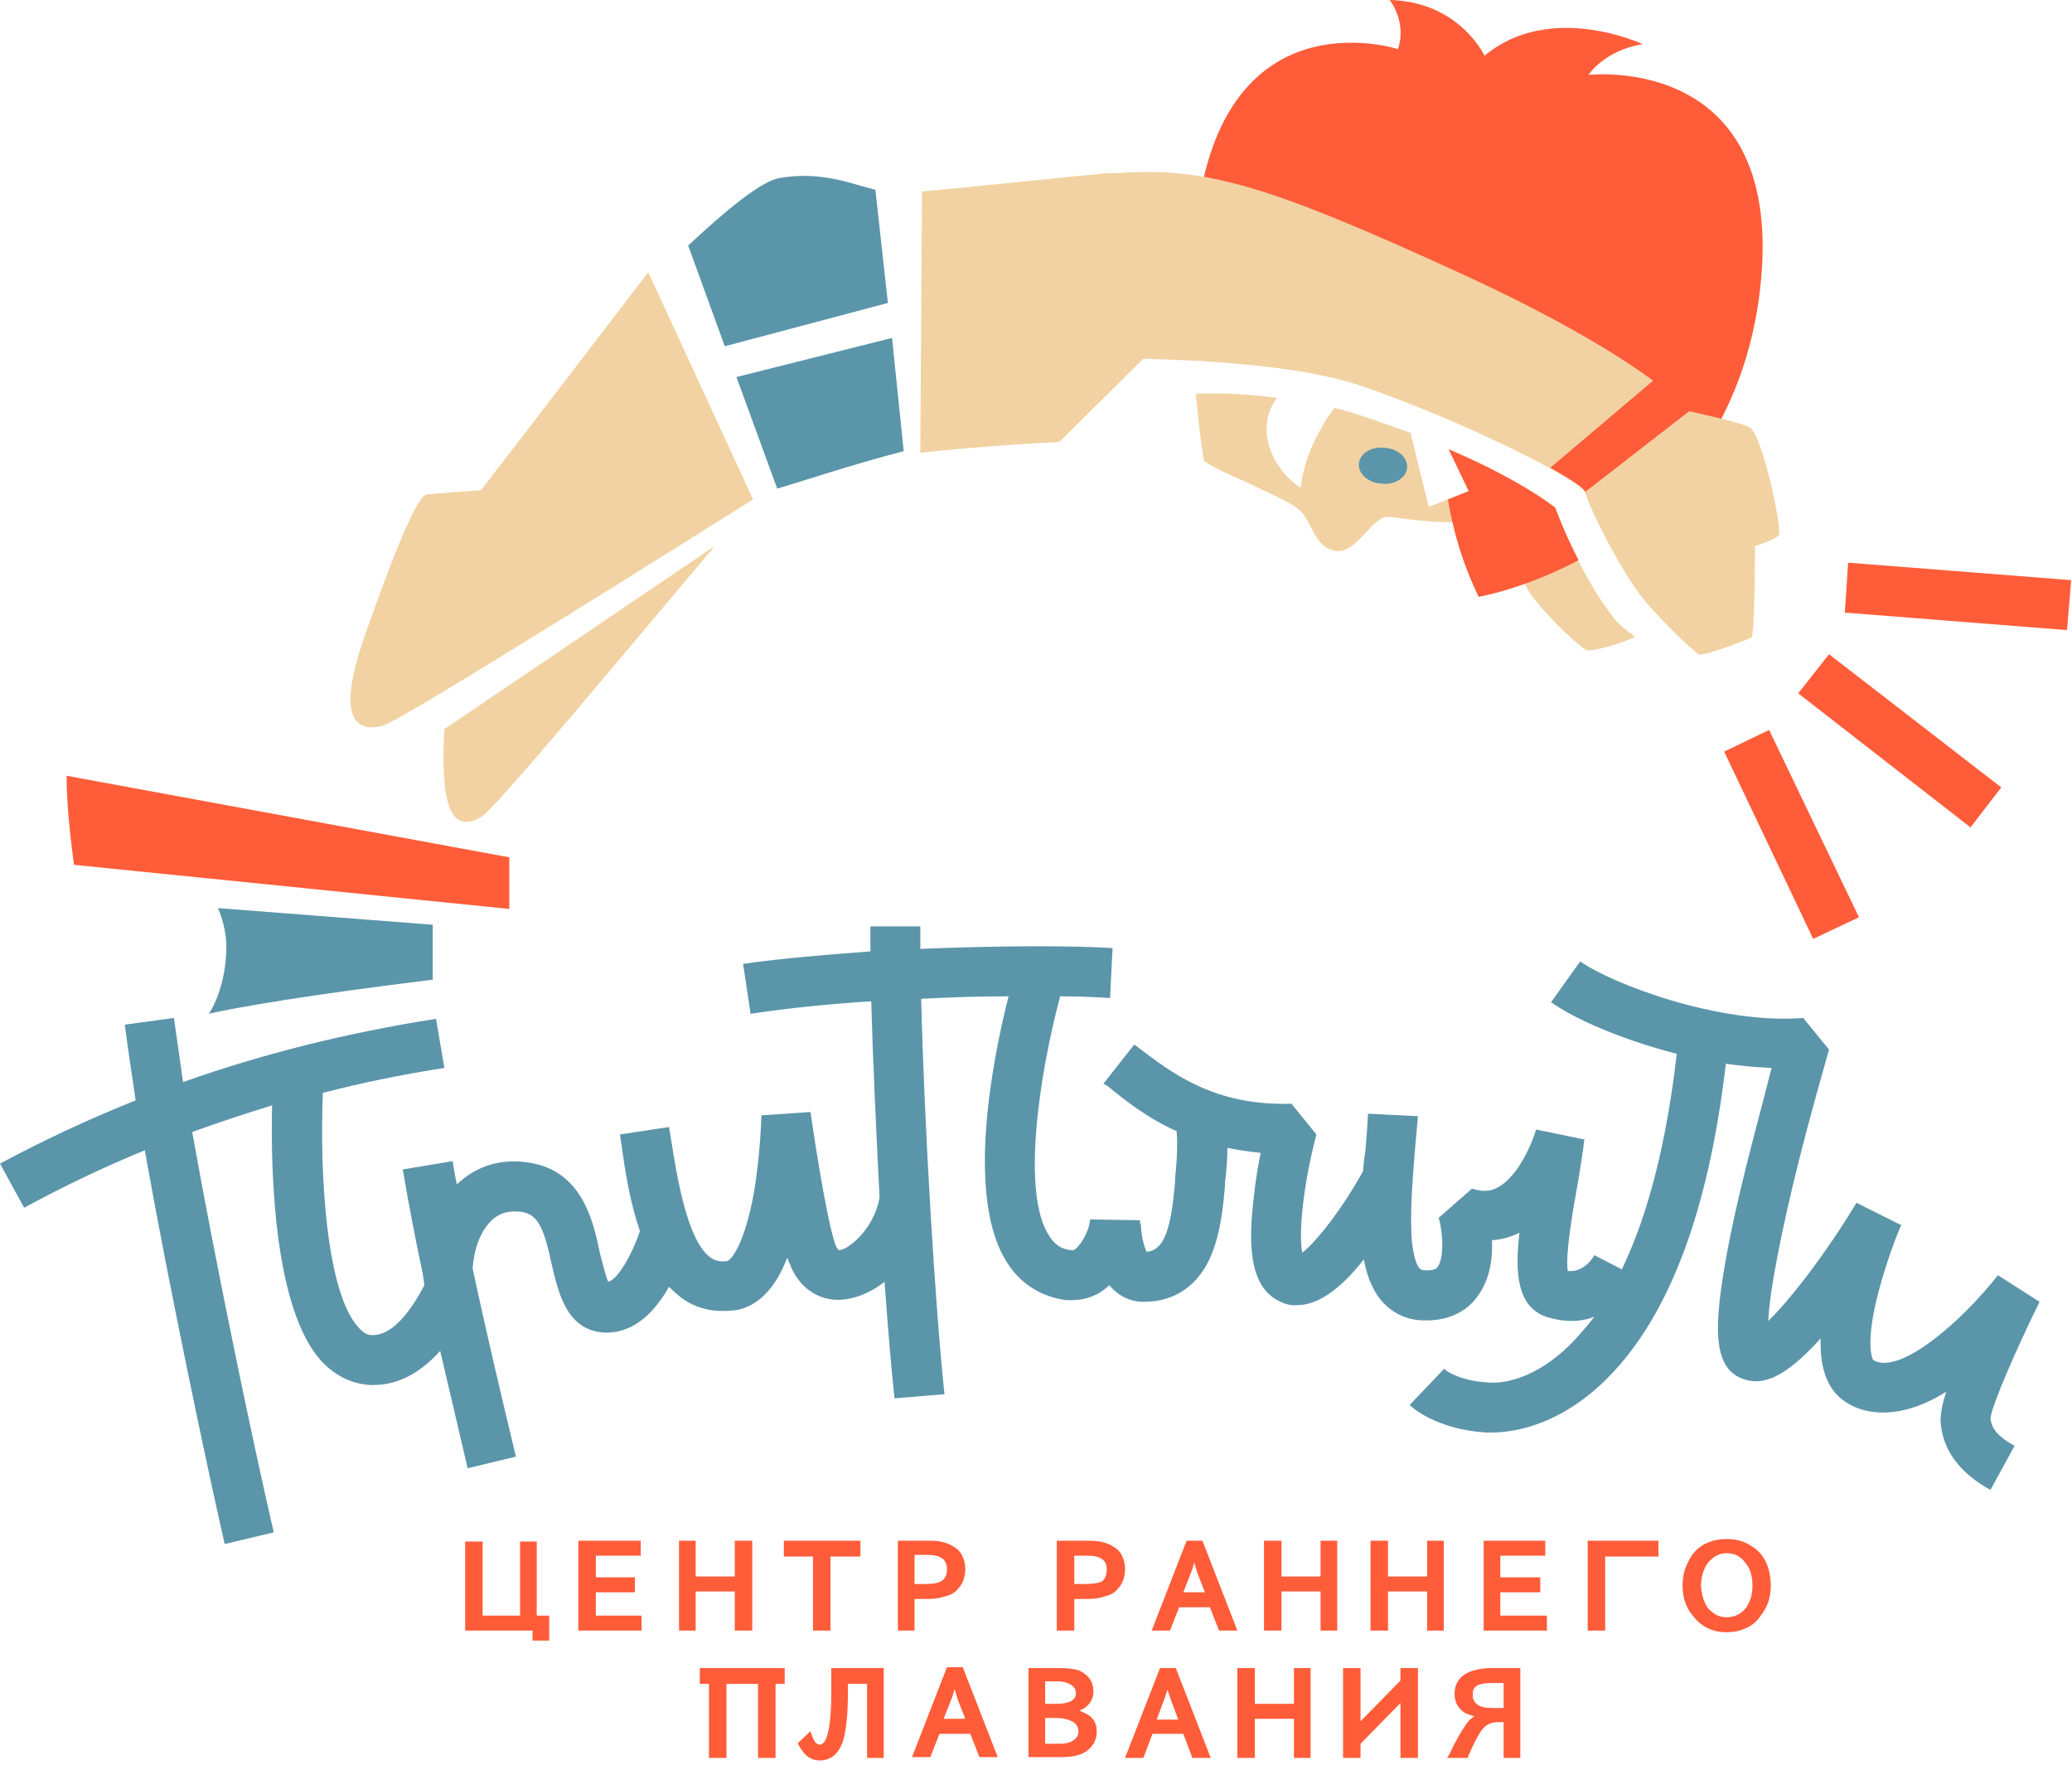 <?xml version="1.0" encoding="UTF-8"?> <svg xmlns="http://www.w3.org/2000/svg" width="249" height="212" viewBox="0 0 249 212" fill="none"> <path d="M242.1 173.7L239.2 179C237.8 178.2 233.5 175.8 233.2 170.7C233.2 169.9 233.4 168.6 233.9 167.2C231.5 168.7 228.9 169.7 226.3 169.7C224.8 169.7 223.3 169.4 221.9 168.5C219.3 166.9 218.7 163.8 218.8 160.8C214.8 165.2 212 166.7 209.3 165.6C206.2 164.4 206.2 160.3 206.7 155.9C207.1 152.6 207.9 148.2 209.2 142.8C210.5 137.3 212 131.9 212.9 128.3C211.1 128.233 209.267 128.066 207.4 127.8C205.5 144.1 201.3 156.2 194.8 163.8C188.5 171.2 182 172.1 179.3 172.1C178.967 172.1 178.7 172.1 178.5 172.1C172.6 171.7 169.7 169.1 169.4 168.8L173.5 164.5V164.4C173.5 164.5 175.2 165.9 178.9 166.1C181.7 166.3 186.1 164.8 190.2 159.9C190.667 159.366 191.133 158.8 191.6 158.2C190.733 158.533 189.833 158.7 188.9 158.7C187.9 158.7 186.867 158.533 185.8 158.2C182.4 157 182 153.1 182.6 148.1C181.533 148.633 180.433 148.933 179.3 149C179.4 151.4 179 154.1 177.2 156.2C176.1 157.5 174 158.9 170.4 158.6C168 158.3 164.9 156.8 163.9 151.3C161.8 154 158.9 156.8 155.9 156.8C155.233 156.866 154.567 156.733 153.9 156.4C149.8 154.6 150.1 148.6 150.7 143.6C150.9 141.7 151.2 140 151.5 138.5C150.1 138.366 148.767 138.166 147.5 137.9C147.5 138.9 147.433 140.033 147.3 141.3C147.233 141.7 147.2 142.133 147.2 142.6C147 144.9 146.7 148 145.6 150.7C144.1 154.4 141.2 156.4 137.5 156.4C137.5 156.4 137.467 156.4 137.4 156.4C135.7 156.4 134.3 155.6 133.3 154.4C133.3 154.466 133.267 154.5 133.2 154.5C131.9 155.7 130.4 156.2 128.8 156.2C128.6 156.2 128.367 156.2 128.1 156.2C125.2 155.8 122.7 154.3 121.1 151.8C116 144.1 119.2 127.6 121.2 119.7C117.9 119.7 114.4 119.8 110.7 120C111.1 135.9 112.4 157.1 113.5 167.5L107.5 168C107.1 164.4 106.7 159.5 106.3 154C104.9 155.1 103.2 155.9 101.6 156.1C98.8 156.5 96.3 155 95.1 152.3C94.967 151.966 94.8 151.566 94.6 151.1C93.2 154.8 91.1 156.9 88.5 157.4C87.9 157.466 87.333 157.5 86.8 157.5C85 157.5 83.4 157 82 156C81.467 155.6 80.933 155.133 80.4 154.6C78.8 157.4 76.4 160.1 72.9 160.1C72.833 160.1 72.767 160.1 72.7 160.1C68.1 159.9 67.1 155.3 66.3 151.9C65.4 147.7 64.7 145.9 62.7 145.6C61.2 145.4 60 145.7 59 146.7C57.5 148.2 56.9 150.6 56.8 152.4C58.4 159.9 60.2 167.5 62 175L56.2 176.4C55.1 171.7 54 167 52.9 162.3C50.9 164.5 48.3 166.4 44.8 166.4C44.733 166.4 44.667 166.4 44.6 166.4C42.3 166.3 40.3 165.3 38.6 163.5C33 157.3 32.5 141.2 32.7 132.8C29.433 133.8 26.233 134.866 23.1 136C26 152.3 30.5 173.8 32.9 184.1L27 185.5C24.7 175.4 20.3 154.5 17.4 138.2C12.5 140.2 7.7 142.5 2.9 145.1L0 139.8C5.4 136.9 10.8 134.4 16.3 132.2C15.8 128.7 15.3 125.6 15 123.1L20.9 122.3C21.2 124.5 21.6 127.1 22 130C31.6 126.6 41.6 124.1 52.4 122.4L53.4 128.3C48.3 129.1 43.4 130.1 38.8 131.3C38.4 141 39.2 155.3 43.1 159.5C43.8 160.3 44.3 160.4 44.8 160.4C46.8 160.4 48.9 158.4 51 154.4C50.933 154 50.867 153.533 50.8 153C49.9 148.8 49.1 144.6 48.4 140.5L54.4 139.5C54.533 140.433 54.7 141.366 54.9 142.3C57.2 140.1 60.2 139.1 63.7 139.7C69.9 140.7 71.3 146.6 72.1 150.6C72.4 151.7 72.8 153.4 73.1 154C74.2 153.7 75.9 150.9 76.9 147.9C75.7 144.4 75.1 140.6 74.7 137.6C74.633 137.133 74.567 136.7 74.5 136.3L80.4 135.4C80.467 135.8 80.533 136.2 80.6 136.6C81.3 141 82.5 149 85.4 151.1C86 151.5 86.6 151.6 87.4 151.5C87.8 151.4 89.4 149.8 90.6 143.3C91.4 138.6 91.5 134 91.5 134L97.4 133.6C98.2 139.1 99.6 147.7 100.5 149.8C100.7 150.1 100.8 150.2 100.8 150.2C100.8 150.2 101.3 150.2 102 149.7C103.5 148.7 105.2 146.6 105.7 143.9C105.3 135.9 104.9 127.6 104.7 120.3C99.8 120.6 94.8 121.1 90.2 121.8L89.3 115.8C94.2 115.1 99.4 114.7 104.6 114.3C104.6 113.3 104.6 112.3 104.6 111.3H110.6C110.6 112.166 110.6 113.066 110.6 114C120.1 113.6 128.8 113.6 133.7 113.9L133.4 119.9C131.7 119.8 129.7 119.7 127.4 119.7C124.9 129.1 122.7 143.4 126.1 148.5C126.8 149.6 127.6 150.1 128.8 150.2C128.9 150.3 129.2 150.1 129.3 150C130.3 149.1 131 147.3 131 146.5L137 146.6C137 146.733 137 146.866 137 147H137.1C137.1 148.3 137.5 149.8 137.8 150.4C139.8 150.2 140.7 148 141.2 142.1C141.2 141.633 141.233 141.166 141.3 140.7C141.5 138.5 141.5 136.9 141.4 135.9C137.8 134.3 135.1 132.1 133 130.4L132.6 130.2L136.3 125.5L136.6 125.7C140.8 128.9 145.9 132.9 155.2 132.6L158.2 136.3C156.7 141.9 156 148.1 156.5 150.5C158.2 149.2 161.4 145.1 163.8 140.7C163.867 139.833 163.967 138.966 164.1 138.1C164.233 136.566 164.333 135.133 164.4 133.8L170.4 134.1C170.267 135.5 170.133 137 170 138.6C169.7 142.4 169.4 146.4 169.7 149.4C169.8 150.1 170.1 152.5 171 152.6C171.867 152.666 172.433 152.566 172.7 152.3C173.6 151.2 173.4 148.1 172.9 146.3L176.9 142.8C178.4 143.3 179.4 143 179.9 142.7C182.5 141.4 184.2 137.1 184.6 135.7L190.4 136.9C190.2 138.6 189.9 140.4 189.6 142.2C189 145.5 188.1 150.7 188.4 152.7C190.4 152.9 191.5 151 191.6 150.8L194.9 152.5C198.1 145.9 200.3 137.1 201.5 126.6C194.8 124.9 189 122.3 186.4 120.4L189.9 115.5C193.7 118.2 206.6 123.1 216.7 122.3L219.8 126.1C219.8 126.2 217.5 133.9 215.5 142.2C213.3 151.5 212.6 156.3 212.5 158.7C215.1 156.2 219.5 150.5 223.1 144.5L228.5 147.2C228.4 147.2 226.9 150.9 225.8 155C224.1 161.4 225 163.2 225.1 163.4C228.3 165.3 235.8 158.7 240.1 153.2L245.1 156.4C242.4 161.9 239.4 168.7 239.2 170.4C239.3 171.3 239.7 172.4 242.1 173.7V173.7Z" fill="#5B95AA"></path> <path fill-rule="evenodd" clip-rule="evenodd" d="M64.5 194.1H66V197.1H64V195.9H55.9V185.2H58V194.1H62.5V185.2H64.5V194.1ZM71.6 194.1H77.1V195.9H69.5V185.1H77V186.9H71.6V189.5H76.3V191.3H71.6V194.1ZM88.3 191.2H83.6V195.9H81.6V185.1H83.6V189.4H88.3V185.1H90.4V195.9H88.3V191.2ZM97.7 187H94.2V185.1H103.4V187H99.8V195.9H97.7V187ZM109.9 195.9H107.9V185.1H111.7C112.833 185.1 113.733 185.3 114.4 185.7C114.8 185.9 115.133 186.167 115.4 186.5C115.8 187.1 116 187.767 116 188.5C116 189.433 115.733 190.2 115.2 190.8C114.8 191.333 114.233 191.667 113.5 191.8C112.967 192 112.333 192.1 111.6 192.1H109.9V195.9ZM109.9 190.3H111.3C112.233 190.3 112.867 190.167 113.2 189.9C113.6 189.633 113.8 189.167 113.8 188.5C113.8 187.367 113.033 186.8 111.5 186.8H109.9V190.3ZM135.2 188.5C135.2 189.433 134.933 190.2 134.4 190.8C134 191.333 133.433 191.667 132.7 191.8C132.167 192 131.533 192.1 130.8 192.1H129.1V195.9H127V185.1H130.8C132 185.1 132.933 185.3 133.6 185.7C134 185.9 134.333 186.167 134.6 186.5C135 187.1 135.2 187.767 135.2 188.5V188.5ZM133 188.5C133 187.433 132.233 186.9 130.7 186.9H129.1V190.3H130.5C131.367 190.3 132 190.2 132.4 190C132.8 189.733 133 189.233 133 188.5V188.5ZM144.5 185.1L148.7 195.9H146.5L145.4 193.1H141.7L140.6 195.9H138.4L142.6 185.1H144.5ZM144.8 191.3L143.9 189C143.767 188.533 143.633 188.1 143.5 187.7C143.433 188.1 143.3 188.533 143.1 189L142.2 191.3H144.8ZM158.7 185.1H160.7V195.9H158.7V191.2H154V195.9H151.9V185.1H154V189.4H158.7V185.1ZM171.5 185.1H173.5V195.9H171.5V191.2H166.8V195.9H164.7V185.1H166.8V189.4H171.5V185.1ZM180.3 194.1H185.9V195.9H178.3V185.1H185.7V186.9H180.3V189.5H185.1V191.3H180.3V194.1ZM190.8 185.1H199.3V187H192.9V195.9H190.8V185.1ZM212.8 190.5C212.8 191.9 212.4 193.1 211.6 194.1C211.133 194.833 210.467 195.367 209.6 195.7C209 195.967 208.3 196.1 207.5 196.1C205.833 196.1 204.5 195.467 203.5 194.2C202.633 193.2 202.2 191.967 202.2 190.5C202.2 189.5 202.4 188.6 202.8 187.8C203.4 186.4 204.433 185.5 205.9 185.1C206.433 184.967 206.967 184.9 207.5 184.9C208.633 184.9 209.6 185.167 210.4 185.7C211.333 186.233 212 187.033 212.4 188.1C212.667 188.833 212.8 189.633 212.8 190.5V190.5ZM210.6 190.5C210.6 189.3 210.3 188.367 209.7 187.7C209.167 186.967 208.433 186.6 207.5 186.6C206.833 186.6 206.233 186.833 205.7 187.3C204.9 187.967 204.467 189.033 204.4 190.5C204.467 191.3 204.633 192 204.9 192.6C205.1 193.067 205.4 193.433 205.8 193.7C206.267 194.1 206.833 194.3 207.5 194.3C208.433 194.3 209.2 193.933 209.8 193.2C210.333 192.467 210.6 191.567 210.6 190.5ZM84.1 200.4H94.3V202.3H93.2V211.2H91.1V202.3H87.3V211.2H85.2V202.3H84.1V200.4ZM99.9 200.4H106.2V211.2H104.2V202.3H101.9V203.2C101.9 205.867 101.7 207.867 101.3 209.2C100.767 210.733 99.833 211.5 98.5 211.5C97.833 211.5 97.267 211.267 96.8 210.8C96.467 210.467 96.167 210.033 95.9 209.5V209.4L97.4 208L97.5 208.3C97.767 209.167 98.1 209.6 98.5 209.6C99.1 209.6 99.9 208.7 99.9 203.2V200.4ZM115.7 200.3L119.9 211.1H117.7L116.6 208.3H112.9L111.8 211.1H109.6L113.8 200.3H115.7ZM116 206.5L115.1 204.2C114.967 203.733 114.833 203.3 114.7 202.9C114.633 203.3 114.5 203.733 114.3 204.2L113.4 206.5H116ZM131.8 208C131.8 209.067 131.333 209.9 130.4 210.5C129.733 210.9 128.8 211.1 127.6 211.1H123.6V200.4H127.2C128.267 200.4 129.1 200.5 129.7 200.7C130.833 201.233 131.4 202.067 131.4 203.2C131.4 203.867 131.167 204.433 130.7 204.9C130.433 205.167 130.1 205.367 129.7 205.5C130.167 205.7 130.567 205.9 130.9 206.1C131.5 206.567 131.8 207.2 131.8 208V208ZM125.6 204.7H126.9C129.3 204.7 129.3 203.7 129.3 203.4C129.3 202.933 129.033 202.567 128.5 202.3C128.167 202.1 127.667 202 127 202H125.6V204.7ZM129.6 208C129.6 207.4 129.267 206.967 128.6 206.7C128.133 206.5 127.567 206.4 126.9 206.4H125.6V209.5H127.3C127.967 209.5 128.467 209.4 128.8 209.2C129.333 208.933 129.6 208.533 129.6 208ZM141.3 200.4L145.5 211.2H143.3L142.2 208.3H138.5L137.4 211.2H135.2L139.4 200.4H141.3ZM141.6 206.6L140.7 204.2C140.567 203.8 140.433 203.4 140.3 203C140.167 203.4 140.033 203.8 139.9 204.2L139 206.6H141.6ZM155.5 200.4H157.5V211.2H155.5V206.5H150.8V211.2H148.7V200.4H150.8V204.7H155.5V200.4ZM168.3 200.4H170.4V211.2H168.3V204.6L163.5 209.5V211.2H161.4V200.4H163.5V206.8L168.3 201.9V200.4ZM178.9 200.4H182.7V211.2H180.7V206.9H180C179.4 206.9 178.9 207.067 178.5 207.4C177.967 207.8 177.267 209.033 176.4 211.1V211.2H173.9L174.1 210.9C174.9 209.233 175.567 208.033 176.1 207.3C176.367 206.833 176.733 206.467 177.2 206.2C176.667 206.067 176.233 205.9 175.9 205.7C175.167 205.167 174.8 204.433 174.8 203.5C174.8 202.367 175.3 201.533 176.3 201C176.967 200.667 177.833 200.467 178.9 200.4V200.4ZM179.2 202.2C178.467 202.2 177.9 202.3 177.5 202.5C177.1 202.767 176.933 203.133 177 203.6C176.933 204.2 177.233 204.667 177.9 205C178.3 205.133 178.8 205.2 179.4 205.2H180.7V202.2H179.2Z" fill="#FF5C39"></path> <path d="M211.3 36.4C210.4 42.4 208.5 47.5 206.1 51.7C204.1 51 199.5 50.1 199.5 50.1C199.5 50.1 193.9 43.5 171.6 33.2C158.6 27.3 149.5 24.7 144.2 23.6C148.4 -0.5 168 5.9 168 5.9C169.1 2.6 167 0 167 0C175.4 0.2 178.4 6.7 178.4 6.7C186.3 0.1 197.4 5.3 197.4 5.3C192.7 6.1 190.9 9 190.9 9C190.9 9 215.7 6.1 211.3 36.4Z" fill="#FF5C39"></path> <path fill-rule="evenodd" clip-rule="evenodd" d="M213.8 64.2C213.6 64.8 210.9 65.6 210.9 65.6C210.9 65.6 210.9 75.8 210.5 76.6C210.5 76.6 204.6 79 204.1 78.6C202.2 77.1 199.2 74 197.6 72.1C194.6 68.4 190.7 60.4 190.5 59.1C190.2 57.8 175.5 50.4 163.4 46.3C156.5 44 145.6 43.3 137.4 43.1L127.3 53.1C121.3 53.4 115.1 53.9 110.6 54.4L110.8 23C115.6 22.6 130.7 21 133.1 20.8C133.567 20.8 134 20.8 134.4 20.8C144.9 20 152.7 22.4 175 32.6C197.4 42.8 203 49.4 203 49.4C203 49.4 209 50.7 210.2 51.3C211.8 52.1 214.1 63.3 213.8 64.2V64.2ZM53.4 87.6L85.9 65.6C76 77.3 59.5 97.2 57.9 98.1C53.6 100.7 53 95.1 53.4 87.6V87.6ZM77.9 32.7L90.5 60C82.7 64.9 48.2 86.6 46 87.2C41 88.4 41.4 83.2 44 75.9C46.6 68.6 49.9 59.6 51.3 59.4C52.1 59.3 57.8 58.9 57.8 58.9C57.8 58.9 69.9 43.2 77.9 32.7ZM196.5 76.5C195 77.3 191 78.4 190.6 78.1C188.6 76.7 185.6 73.6 184.1 71.6C183.2 70.3 180.6 65.8 178.8 62.4C172.7 63.3 168.3 62.1 166.8 62.1C164.8 62.1 163.1 66.4 160.7 66.2C158.4 66 157.8 63.6 156.8 62C155.9 60.5 152.2 59.2 150.6 58.3C149.6 57.8 146.7 56.7 144.7 55.4C144.6 55.2 144.1 51.6 143.7 47.3C146.4 47.2 149.8 47.3 153.5 47.8C153.3 48 153.133 48.234 153 48.5C151.2 51.7 152.6 56.1 156.3 58.6C156.6 56.2 157.4 53.8 158.7 51.6C159.167 50.667 159.733 49.8 160.4 49C161.667 49.334 162.9 49.7 164.1 50.1C166.033 50.767 167.833 51.4 169.5 52L171.7 60.9L176.5 59L174.1 53.9C176.167 54.834 178 55.7 179.6 56.5C179.667 56.567 179.7 56.6 179.7 56.6C180.1 56.8 180.433 56.967 180.7 57.1C180.833 57.167 180.933 57.234 181 57.3C181.267 57.434 181.533 57.567 181.8 57.7C181.867 57.767 181.967 57.834 182.1 57.9C182.367 58.034 182.633 58.2 182.9 58.4C183.033 58.4 183.133 58.434 183.2 58.5C183.4 58.634 183.6 58.767 183.8 58.9C183.867 58.967 183.933 59 184 59C184.267 59.2 184.533 59.367 184.8 59.5C184.867 59.567 184.933 59.6 185 59.6C185.133 59.734 185.3 59.867 185.5 60C185.567 60 185.633 60.034 185.7 60.1C185.833 60.234 186 60.367 186.2 60.5C186.467 60.634 186.7 60.8 186.9 61C186.9 61 189.6 68.7 193.9 74.2C194.5 75 195.5 75.8 196.5 76.5V76.5Z" fill="#F2D2A2"></path> <path d="M166.4 53.8C168 53.9 169.2 55 169.1 56.2C169 57.4 167.6 58.3 166 58.1C164.4 58 163.2 56.9 163.3 55.7C163.4 54.5 164.8 53.6 166.4 53.8Z" fill="#5B95AA"></path> <path d="M186.9 61C186.9 61 187.9 63.8 189.7 67.3C183.1 70.8 177.7 71.7 177.7 71.7C175.7 67.6 174.6 63.6 174 60L176.5 59L174.1 54C180.5 56.7 184.7 59.3 186.9 61V61Z" fill="#FF5C39"></path> <path d="M107.2 40.6L108.6 54.2C102.1 55.9 96.5 57.8 93.4 58.7L88.5 45.3L107.2 40.6Z" fill="#5B95AA"></path> <path d="M87.1 41.6L82.7 29.5C87.4 25.1 91.5 21.8 93.6 21.4C98.7 20.5 102.3 22.1 105.2 22.8L106.7 36.4L87.1 41.6Z" fill="#5B95AA"></path> <path d="M186.3 56.2L200 44.6L203 49.4L190.5 59.1C190.4 58.7 188.8 57.6 186.3 56.2Z" fill="#FF5C39"></path> <path d="M52 111.1V117.7C30.9 120.3 25.1 121.8 25.1 121.8C25.1 121.8 27.3 118.7 27.2 113.3C27.1 111.7 26.7 110.3 26.2 109.1L52 111.1Z" fill="#5B95AA"></path> <path d="M8 93.2L61.2 103V109.2L8.9 103.9C8.9 103.9 8 97.8 8 93.2V93.2Z" fill="#FF5C39"></path> <path d="M217.9 112.8L207.2 90.3L212.6 87.7L223.4 110.2L217.9 112.8Z" fill="#FF5C39"></path> <path d="M236.8 99.4L216.1 83.3L219.8 78.6L240.5 94.6L236.8 99.4Z" fill="#FF5C39"></path> <path d="M248.4 75.7L221.7 73.6L222.1 67.6L248.9 69.7L248.4 75.7Z" fill="#FF5C39"></path> </svg> 